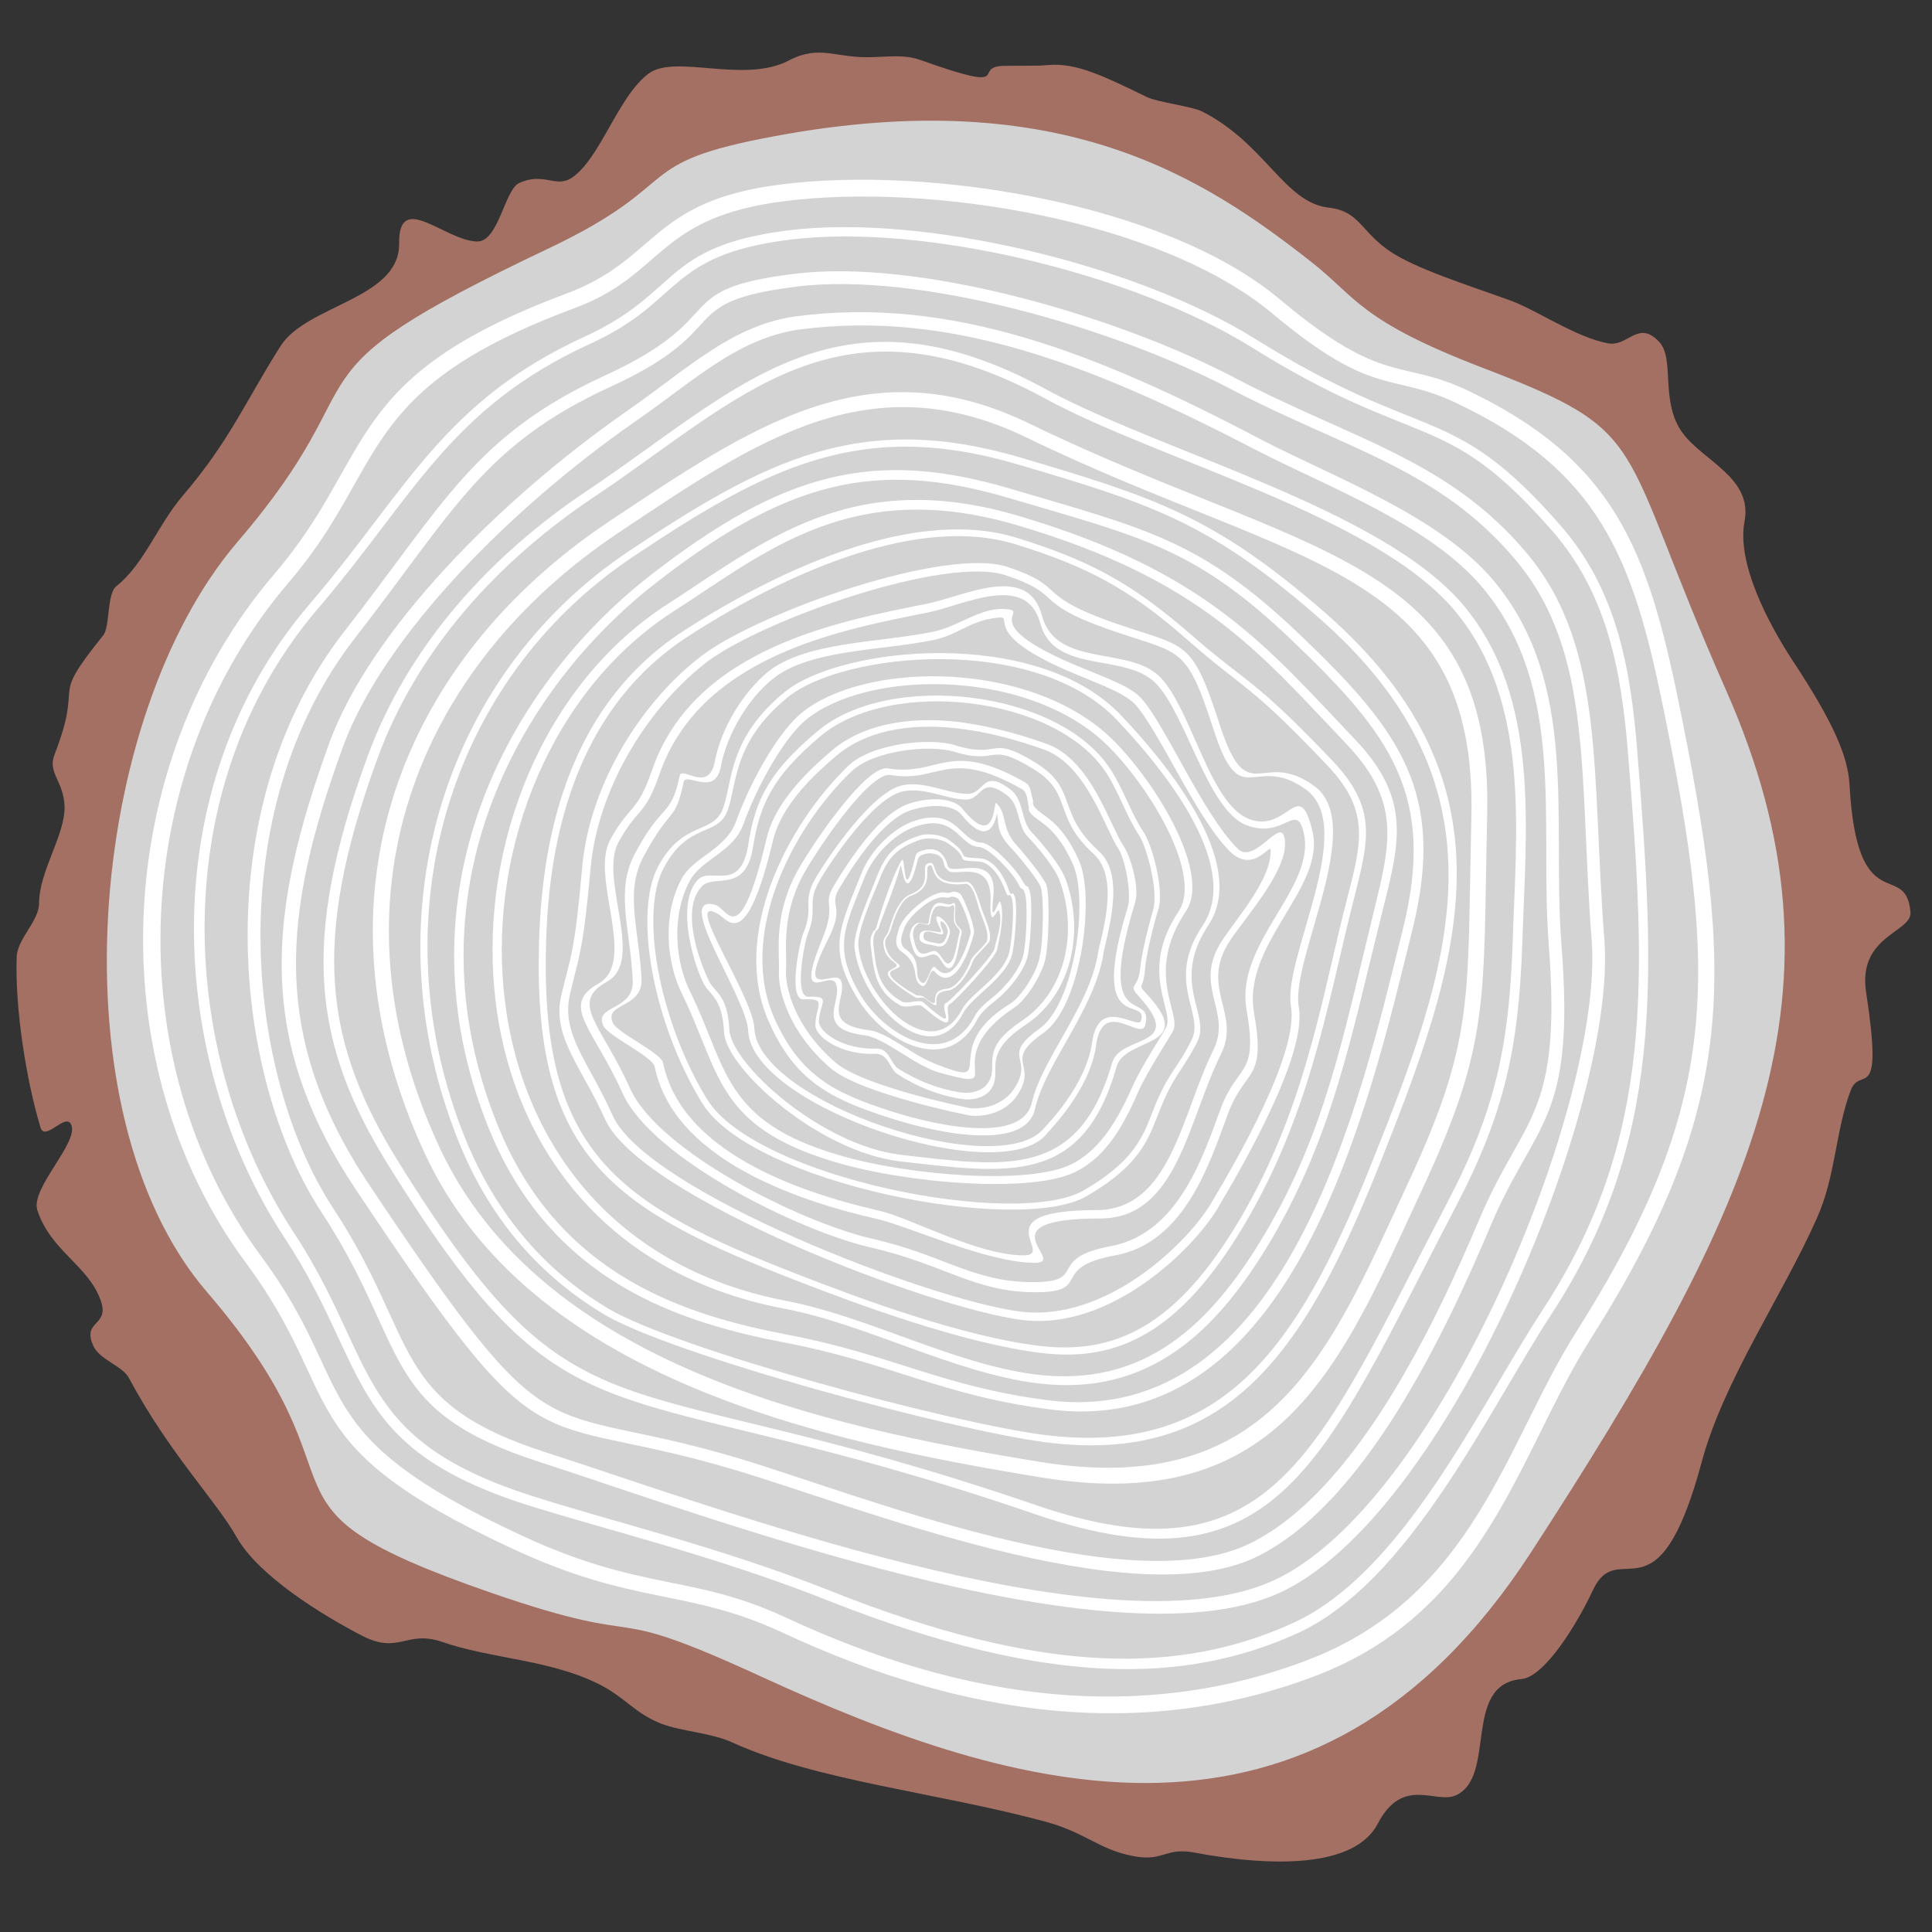 <?xml version="1.0" encoding="UTF-8"?> <!-- Generator: Adobe Illustrator 23.0.3, SVG Export Plug-In . SVG Version: 6.00 Build 0) --> <svg xmlns="http://www.w3.org/2000/svg" xmlns:xlink="http://www.w3.org/1999/xlink" id="Слой_1" x="0px" y="0px" viewBox="0 0 440 440" style="enable-background:new 0 0 440 440;" xml:space="preserve"><rect x="0" y="0" width="440" height="440" fill="#333333" stroke="none"/> <style type="text/css"> .st0{fill-rule:evenodd;clip-rule:evenodd;fill:#A37063;} .st1{fill-rule:evenodd;clip-rule:evenodd;fill:#D3D3D3;} .st2{fill-rule:evenodd;clip-rule:evenodd;fill:#FFFFFF;} </style> <path class="st0" d="M166.7,396.8c-4.5-2.1-11.5-2.5-16-4.2c-6.2-2.4-8.2-6-14.4-9.1c-11.3-5.6-24.5-5.7-35.7-9.6 c-8-2.7-9.7,2.9-18-1.3c-9.3-4.8-23.7-13.7-28.7-22.5c-4.5-8.1-15.3-19-24.5-36.2c-1.5-2.9-6.8-4.2-8.2-7.5 c-2.6-5.9,4.1-4.2,1.6-10.6c-3-7.8-11.3-11-14.3-20.2c-1.6-5,9.6-15.5,7.7-19.5c-1.3-2.8-6,4.1-7,0.6C6,246,3.4,229.9,3.8,218 c0.1-4.2,5.1-8.2,5.1-12.3c0-7.3,6-15.6,5.8-22.1c-0.2-5.7-3.9-7.6-2.3-11.7c7-18.1-1.7-11.3,11.1-27.2c1.6-2,0.8-9.5,3-11.2 c6.4-5.1,9.3-13.8,15.2-20.7c10.6-12.4,14.1-21.2,22.2-34c6-9.4,27.1-10.7,27-23.3c-0.2-12.2,10.4-0.7,17.7-0.5 c4.9,0.2,6.3-11.7,9.6-13.3c5.6-2.6,8.4,1.2,12-1.2c6.5-4.3,10.6-18.7,17.6-23.8c6.1-4.4,21.6,2.4,31.8-2.9 c7.3-3.8,10.6-0.4,19.4-0.8c3.5-0.1,7.2-0.6,10.7,0.7c22,7.8,11.4,1.5,18.8,1.3c3.7-0.1,7.1,0.1,10.4-0.2c6.3-0.5,12.4,2.5,22.3,7.3 c2.5,1.2,10.2,2.1,12.6,3.3c14.5,7.4,18.7,20.8,28.9,21.9c6.9,0.8,7.2,5.4,13.8,9.9c5.9,4,17.7,7.7,27.1,11.1 c6.1,2.1,15.3,8.6,22.7,9.9c4.5,0.8,6.8-5.5,11.6-0.3c3.6,3.9,0.1,13.6,5.3,20.7c4.8,6.5,16,10.2,14.1,20.2 c-1.8,9.6,5.5,23.3,11,31.7c9.3,14.1,12.5,21.7,12.9,28c1.7,31.5,12.8,17.1,13.9,29.2c0.4,4.7-12.1,5.3-10.1,18.3 c4,26.2-1.3,16.5-3.5,22.3c-3.5,9.2-3.4,19.5-7.7,29.1c-7.8,17.6-21.2,36.9-26.2,55.4c-10.2,38.1-18.9,16.5-24.9,29.5 c-3.5,7.5-10.9,19.6-16.2,20.1c-13.6,1.2-5.5,22.3-15,26.5c-4.6,2-12-4.5-17.7,6.4c-5.3,10.2-24.2,9.9-41.9,6.6 c-6.4-1.2-6.9,2-13.3,0.9c-8.2-1.4-11-5.3-20.4-7.9C213.4,408.2,186,405.6,166.7,396.8z"></path> <path class="st1" d="M173.5,381.9c-38.5-17.7-22.9-5.8-61.5-19.1c-59.5-20.6-25.2-22.4-64.9-68.6c-34.9-40.6-27.4-130.6,7-170.8 c34.4-40.1,6.9-36.5,71-66.9c31.7-15.1,17.8-19.3,51.4-25.5c65.4-12.2,98.1,9.8,122.2,28.7c10.2,8,10.9,13.3,38.8,24 c39.4,15.1,30.1,15.8,55.6,73.5c30.1,68.1,6.8,117.5-44.4,196.3C299.3,429.6,230.4,408,173.5,381.9z"></path> <path class="st2" d="M299.5,381.7c-38.6,14.7-79.6,9.6-121.3-9.9c-22-10.2-33.4-6-61.5-19.1C65,328.7,79.1,318.8,56,287.6 c-33.5-45.2-30.8-113.4,6.5-156.9c23.1-27,15.2-44.7,66.4-63.8c21.2-7.9,19-21.1,49-24.9c33.9-4.3,87.5,4.3,113.6,26.2 c23.7,19.9,27.5,13.5,42.7,20.7c33.2,15.8,40.9,36,48,70.5c12.9,62.9,13.7,92.4-20.1,145.8C345.8,331,338.5,366.9,299.5,381.7 L299.5,381.7z M297.7,378.1c38.1-14.5,45.3-49.6,61.3-74.8c33.1-52.3,32.3-81.1,19.7-142.6c-6.9-33.7-14.5-53.5-47-68.9 c-14.9-7.1-18.6-0.9-41.8-20.3c-25.5-21.4-78-29.9-111.2-25.7c-29.4,3.7-27.2,16.7-47.9,24.4c-50.1,18.6-42.4,36-65,62.4 C29.3,175.1,26.7,241.8,59.4,286c22.6,30.5,8.8,40.2,59.4,63.7c27.5,12.8,38.7,8.7,60.2,18.7C219.8,387.4,259.9,392.5,297.7,378.1z"></path> <path class="st2" d="M295.2,372.1c-25,11.2-56.1,12.4-106.4-7.5c-25.6-10.2-51.6-16.4-68.9-21.9c-41.5-13.3-35.6-31.3-55.1-60.8 c-26.7-40.7-30.2-102.4,5.7-144.3c22.1-25.8,30.4-46.2,62.8-61c21.6-9.9,17.4-20.4,45.9-24.1c31.4-4,80,8,106.7,24.7 c39.1,24.4,44.5,13.8,69.6,42.6c12.8,14.7,15.9,32.6,17.4,51.6c4.2,52.3,6,88.8-19.7,128.1C338.5,322.1,320.9,360.5,295.2,372.1 L295.2,372.1z M294.1,369.8c25.4-11.3,42.7-49.3,57.3-71.6c25.3-38.7,23.6-74.7,19.4-126.3c-1.5-18.7-4.6-36.4-17.2-50.9 c-24.8-28.4-30.1-17.9-68.7-42c-26.4-16.4-74.2-28.3-105.2-24.4c-28.1,3.6-24,14-45.3,23.7c-31.9,14.6-40.1,34.7-61.9,60.2 c-35.3,41.2-31.9,102.1-5.6,142.2c19.2,29.2,13.3,46.9,54.3,60c17,5.5,42.7,11.6,67.9,21.6C238.7,382.1,269.4,380.9,294.1,369.8z"></path> <path class="st2" d="M291.1,362.9C252.8,380,160,344.9,123,333c-37-11.9-29.5-25.9-49.7-56.8c-20.3-30.8-26.5-91.9,5.2-132.5 c22.6-29,29.6-44.5,59.1-58.1c29.5-13.5,14.3-19.6,43-23.2c28.7-3.7,74.1,9.7,100.7,23.7c26.7,14,48.7,18.6,66.6,40.1 c17.8,21.5,14.5,50,17.5,88C368.2,252.2,329.4,345.7,291.1,362.9L291.1,362.9z M289.7,360.1c37.6-16.8,75.6-108.6,72.8-145.9 c-2.9-37.3,0.4-65.3-17.1-86.4c-17.5-21.1-39.2-25.6-65.3-39.3c-26.2-13.7-70.7-26.8-98.9-23.2c-28.2,3.6-13.2,9.5-42.2,22.8 c-29,13.3-35.8,28.5-58,57c-31.1,39.9-25,99.8-5.1,130.1c19.9,30.3,12.5,44.1,48.8,55.7C161,342.5,252.1,376.9,289.7,360.1z"></path> <path class="st2" d="M339.5,279.1c-10.3,24.4-28.5,62.9-52.8,75.2c-28.3,14.4-92-11.5-119.9-19.7c-47.2-14-41.7,2.4-85.7-63.6 c-23-34.5-20.1-63.2-6.1-101.8c9.3-25.5,38.5-55.2,67.8-75.6c13.8-9.6,24-19.7,38.8-21.6c35-4.5,67.8,8.2,105.4,28 c16.9,8.8,40.9,17.5,53.3,32.4c19.5,23.5,13.1,54.4,15.3,82.6C358.8,255.6,349.8,254.9,339.5,279.1L339.5,279.1z M336.9,277.7 c10-23.7,18.9-23,15.8-62.8c-2.1-27.6,4.1-57.9-14.9-80.9c-12.1-14.6-35.6-23.1-52.1-31.7C248.7,83.1,216.7,70.6,182.4,75 C168,76.9,158,86.8,144.5,96.1c-28.7,20-57.3,49.1-66.4,74c-13.8,37.8-16.6,65.8,5.9,99.6c43.1,64.6,37.7,48.6,83.8,62.3 c27.2,8.1,89.6,33.4,117.3,19.3C308.9,339.3,326.8,301.6,336.9,277.7z"></path> <path class="st2" d="M331.5,274.9c-30,57.3-40,89-95.6,70c-98.8-33.9-105.1-11.7-147-78.8c-17.5-27.9-20.8-51.2-5.2-93.8 c9.3-25.4,28-45.9,50.4-60.8c33.6-22.5,56.4-48.9,104.2-22.8c26.5,14.4,76.8,27.2,95.2,49.4c17.4,21,14,50.8,13.2,76.5 C345.9,238.5,342.7,253.5,331.5,274.9L331.5,274.9z M329.6,273.9c11-21,14.1-35.8,14.9-59.3c0.8-25.3,4.1-54.6-13-75.3 c-18.1-21.9-67.6-34.4-93.6-48.6c-47.1-25.6-69.4,0.3-102.5,22.4c-22,14.7-40.4,34.8-49.5,59.8c-15.3,42-12,64.8,5.2,92.3 c41.2,66,47.4,44.2,144.6,77.5C290.2,361.5,300.1,330.2,329.6,273.9z"></path> <path class="st2" d="M323.7,271.3c-18.1,38.9-31.6,74.1-86.4,65.2c-50.4-8.2-117-22.8-140.6-73.9c-27-58.3-5.4-112.2,42.1-143.9 c32.3-21.5,58.9-40.1,95.7-22.2c63.1,30.6,105.5,30,104.2,88.9C337.7,228.4,339.6,237.2,323.7,271.3L323.7,271.3z M320.6,269.6 c15.4-33.1,13.5-41.7,14.5-83.5c1.3-57.3-39.9-56.7-101.2-86.4c-35.8-17.4-61.7,0.7-93,21.6c-46.1,30.8-67.1,83.2-40.9,139.8 c23,49.7,87.7,63.8,136.6,71.8C289.9,341.6,303,307.5,320.6,269.6z"></path> <path class="st2" d="M313.7,266.4c-17.1,42.6-34.7,67.2-75.3,62.1c-21.8-2.8-85.3-19.9-100.9-29.2c-15.6-9.4-26.5-22.8-33.2-39.7 c-19.9-49.7-4.4-105.2,39.1-134.2c30.9-20.6,52.6-31.9,89-21.2c30.7,9.1,44.1,13.4,69.1,35.1C347.3,179.1,332.3,219.8,313.7,266.4 L313.7,266.4z M312.1,265.6c18.4-45.8,33.1-86-12.2-125.3c-24.5-21.3-37.8-25.6-68-34.5c-35.8-10.6-57.2,0.6-87.6,20.9 c-42.9,28.6-58.1,83.2-38.5,132.2c6.7,16.6,17.3,29.9,32.7,39.1c15.4,9.2,78,26.1,99.4,28.8C278,331.8,295.3,307.5,312.1,265.6z"></path> <path class="st2" d="M321.7,211.6c-9.9,40-27,116.4-82.4,109.4c-24.7-3.1-36.4-10.6-60.4-15.2c-24.1-4.6-53.5-13.8-67.7-49.1 c-21.1-52.7,4-99.9,36.7-125.5c30.4-23.7,51.1-29.1,82.2-19.9c31.1,9.2,43.4,11.7,66,33.3C318.7,166.2,329.4,180.4,321.7,211.6 L321.7,211.6z M319.5,211.6c7.6-30.5-2.9-44.4-25.1-65.6c-22.1-21.2-34.2-23.6-64.7-32.6c-30.5-9-50.8-3.7-80.5,19.5 c-32.1,25.1-56.7,71.3-36,123c13.8,34.6,42.7,43.6,66.3,48.1c23.6,4.5,35,11.8,59.2,14.9C293,325.7,309.8,250.8,319.5,211.6z"></path> <path class="st2" d="M308.6,168.4c13.5,14.2,9.9,24.3,5.7,41.3c-6.5,26.1-10.8,48.9-24.8,72.7c-12.4,20.9-27.9,35.9-53.5,32.6 c-18.9-2.4-38.9-13.5-57.6-17C94.3,281.9,95.8,173.9,152,137.6c21.9-14.1,41.9-31.4,80-20.1C274.9,130.2,288.3,147.1,308.6,168.4 L308.6,168.4z M306.6,169.4c-19.9-20.9-33-37.4-75-49.8c-37.4-11-56.9,5.9-78.3,19.7c-55.1,35.5-56.5,141.3,25.9,157 c18.3,3.5,37.9,14.3,56.4,16.7c25.1,3.2,40.2-11.4,52.4-31.9c13.8-23.2,18-45.5,24.3-71.1C316.3,193.2,319.9,183.3,306.6,169.4z"></path> <path class="st2" d="M303.5,173.3c11.1,11.7,7.8,19.2,4,34.8c-5.3,21.4-9.4,46-24.1,70.8c-14.7,24.8-29,31.4-46.5,29.2 c-17.6-2.2-41-10.8-55.9-16.6c-40.8-15.9-58.8-27.7-58.3-73.4c0.2-21.1,3.9-55.7,33.1-74.5c23.9-15.4,53.7-28,75.8-21.1 c16.1,5,26,10.1,39.6,22C284.8,156.3,285.2,154.1,303.5,173.3L303.5,173.3z M302,174c-18-18.9-18.4-16.7-31.7-28.4 c-13.3-11.7-23.1-16.7-38.9-21.6c-21.7-6.8-51.1,5.7-74.5,20.8c-28.7,18.5-32.4,52.5-32.6,73.3c-0.5,44.9,17.2,56.5,57.3,72.1 c14.6,5.7,37.7,14.2,55,16.3s31.3-4.4,45.7-28.7c14.4-24.3,18.4-48.5,23.6-69.6C309.7,192.9,313,185.4,302,174z"></path> <path class="st2" d="M132.6,197.4c1.8-19.5,14.1-38.2,27.4-48.2c13.4-10,55.5-24.7,69.4-20.1c13.8,4.6,5.9,6.1,23.3,12.4 c17.4,6.2,18.5,3.2,25,23.3c6.5,20.2,9.5,5.4,21.6,14.2c12.1,8.8-5.5,39.4-3.5,50.4c1.9,11-13.1,36.7-18.5,45.8 c-5.4,9.1-24.4,28-44.6,25.4c-20.8-2.6-86.9-27.9-94.9-45.7c-5.5-12.2-12.1-18.8-10-28.1C130,217.6,130.9,216.9,132.6,197.4 L132.6,197.4z M134.5,197.7c-1.7,19.1-2.6,19.7-4.7,28.8c-2.1,9.1,4.4,15.5,9.7,27.5c7.8,17.4,72.4,42.1,92.8,44.7 c19.8,2.5,38.4-15.9,43.6-24.8c5.3-8.9,20-34,18.1-44.8c-1.9-10.8,15.3-40.7,3.4-49.3c-11.9-8.6-14.8,5.9-21.1-13.9 c-6.4-19.7-7.4-16.7-24.5-22.8c-17-6.1-9.3-7.6-22.8-12.1c-13.5-4.5-54.7,9.9-67.8,19.6C148.3,160.4,136.3,178.6,134.5,197.7z"></path> <path class="st2" d="M211.1,137.5c8.5-1.7,23-9.4,26.2,2.7c3.2,12.1,20.1,6.7,27.1,14.2c7,7.4,11.1,28.6,20,32.1 c8.9,3.5,11.4-10.1,14.5,2.8c3.1,12.9-16.1,25.6-13.3,41.4c2.8,15.8-2,12.3-6,23.1c-4,10.8-9.7,29.2-25.6,32.1 c-15.4,2.8-4.8,8.5-18.5,8.4c-13.7-0.1-20.6-6.4-37.2-10.2c-16.6-3.8-49.9-20.4-56.5-35.1c-6.6-14.8-14.4-20-5.5-25 c8.9-5-1.9-24.1,2.6-32.6c4.6-8.5,6.1-5.9,9.6-16C158.1,147.4,191.6,141.4,211.1,137.5L211.1,137.5z M211.3,139.5 c-19,3.8-51.7,9.6-61.1,36.8c-3.4,9.8-4.9,7.4-9.4,15.6c-4.4,8.3,6.2,26.9-2.6,31.7c-8.7,4.8-1.1,9.9,5.3,24.3 c6.5,14.4,38.9,30.5,55.1,34.2c16.2,3.7,22.9,9.8,36.3,9.9c13.3,0.1,3-5.4,18.1-8.2c15.5-2.9,21.1-20.8,25-31.3 c3.9-10.5,8.6-7.1,5.9-22.5c-2.7-15.4,16-27.8,13-40.4c-1.7-7.2-4.5,1.7-13.1-1.7c-8.7-3.4-13.6-25-20.5-32.2s-23.3-2-26.4-13.8 C233.7,130.3,219.6,137.8,211.3,139.5z"></path> <path class="st2" d="M154.8,176.7c0.5-2.4,6.6,4.1,8-3.3c1.4-7.4,6.3-15.6,12.1-20.4c8.6-6.9,25.3-6.6,37.5-9.1 c6-1.2,10.7-5.5,16.3-5.2c6.6,0.4-6.4,2.5,13.3,11.5c7.2,3.3,14.7,5.5,17.7,8.6c5.5,5.8,14.3,26.8,22.2,34.5 c3.8,3.7,9.6-7.1,10.6-2.6c1.6,6.6-8.5,17.7-12.3,23.4c-7.2,10.8,2.5,16.6-2.1,25.9c-7.6,15.3-10,37.5-27.5,37.5 c-27.5,0-6.9,10.2-15.1,10.1c-10.9-0.1-28.4-8.3-35.8-10c-20.2-4.6-46.5-14.4-50.6-34.7c-0.5-2.3-10.7-7-11.7-9.3 c-2.2-4.8,7.1-3.3,6.7-10.4c-0.6-12-4-20.3,0.5-28.8C151,182.4,152.7,186.4,154.8,176.7L154.8,176.7z M155.7,178.1 c-2,9.4-2.8,5.2-9.1,16.9c-4.4,8.2-1.1,16.3-0.5,27.9c0.3,6.9-8.7,5.4-6.5,10.1c1,2.2,10.9,6.8,11.4,9c4,19.8,29.5,29.2,49.1,33.7 c7.2,1.6,22.3,10.1,32.9,10.2c7.9,0.1-10-10.3,16.6-10.3c17,0,19.4-21.6,26.7-36.4c4.5-9-4.9-14.6,2.1-25.1c3.7-5.6,11-13.7,11-20.4 c0-2-3.9,5.6-9.4,0.1c-7.6-7.6-16.3-27.9-21.6-33.5c-2.9-3-10.2-5.2-17.2-8.4c-19.1-8.8-8.6-12.1-15-11.1c-5.8,0.9-8,3.8-13.8,5 c-11.9,2.4-28.1,2.1-36.4,8.8c-5.7,4.6-10.4,12.6-11.8,19.8C163,181.7,156.2,175.7,155.7,178.1z"></path> <path class="st2" d="M247.5,272.4c-15.4,9-76.4-2.8-87.6-21.2c-11.2-18.3-15.7-43.3-10-53.9c5.7-10.6,12.6-7.1,14.8-13.3 c2.2-6.1,1.1-15.8,14-26.4c12.9-10.5,57.4-14.9,76.6,5.3c13,13.7,28.6,34.7,19.9,47.8c-8.7,13.1,0.6,20.3-2.5,26.5 c-3.1,6.2-5,7.2-7.9,14C261.8,258.1,261.1,264.5,247.5,272.4L247.5,272.4z M246.8,271.1c13.3-7.7,13.9-14,16.8-20.6 c2.9-6.6,4.8-7.6,7.8-13.7c3-6.1-6.1-13.2,2.5-26c8.5-12.8-6.8-33.4-19.5-46.8c-18.8-19.8-62.4-15.5-75-5.2 c-12.6,10.3-11.5,19.8-13.7,25.8c-2.2,6-9,2.6-14.5,13c-5.6,10.3-1.1,34.8,9.8,52.7C172,268.3,231.7,279.9,246.8,271.1z"></path> <path class="st2" d="M244.9,266.9c-9.9,4.9-38.2,2.7-54.9-2.3c-27.1-8.1-25.9-20.4-34.7-38.3c-3.5-7.1-4.5-17.9-0.1-26.1 c2.7-5.1,10.2-6.7,12.5-13.3c3.4-9.4,9.7-20.3,14.8-24.5c13.9-11.4,49-12.1,68.3,3.7c10,8.2,25.6,32,19.3,41.4 c-9.5,14.2-1,23.3-2.9,27.2c-0.8,1.6-5.6,8.7-8.1,14.2C255.1,258.3,250.8,264,244.9,266.9L244.9,266.9z M243.9,265.2 c5.7-2.8,9.9-8.4,13.9-17.5c2.4-5.4,7.1-12.2,7.8-13.8c1.9-3.8-6.3-12.6,2.8-26.3c6.1-9.1-9-32.2-18.7-40.1 c-18.7-15.3-52.6-14.6-66.1-3.6c-4.9,4-11,14.7-14.3,23.8c-2.3,6.4-9.5,7.9-12.2,12.9c-4.3,8-3.3,18.5,0.1,25.3 c8.5,17.3,7.4,29.3,33.6,37.1C206.9,267.8,234.3,269.9,243.9,265.2z"></path> <path class="st2" d="M261.8,227.1c10.4,11.6-5.6,9.1-7.5,15.8c-7.7,27.2-24.6,24.4-49.3,21.6c-18.6-2.2-39.7-21.2-40.1-29.4 c-0.4-8.1-3.4-8.5-4.7-11.2c-2.6-5.2-6.2-18.5-1.2-23.6c2.9-2.9,9.7,3.1,11.4-7.9c1.6-10.5,5-16.8,15.7-25.8 c16.3-13.9,55.1-9.5,66.8,8.6c3.1,4.8,4.7,10.1,7.6,14.4c1.9,2.9,4.7,13.1,3.3,17.5c-1.4,4.5-2.8,10.8-3,13.3 C260.4,226.2,258.6,223.5,261.8,227.1L261.8,227.1z M259.7,227.3c-3.2-3.5-0.5-1.5,0-7c0.2-2.4,1.6-8.6,2.9-13 c1.3-4.3-1.4-14.3-3.2-17.1c-2.8-4.2-4.4-9.4-7.4-14.1c-11.4-17.7-49.2-21.9-65.2-8.4c-10.4,8.8-13.7,15-15.3,25.2 c-1.7,10.7-8.8,6.1-11.6,8.9c-4.9,5-0.9,16.6,1.6,21.7c1.3,2.6,4.2,3,4.6,10.9c0.3,7.9,21,26.5,39.1,28.6c24.1,2.8,40.5,5.5,48.1-21 C255.2,235.6,269.9,238.7,259.7,227.3z"></path> <path class="st2" d="M255.9,192.7c1.6,2.4,3.7,9.5,2.6,12.9c-9.4,30.7,4.5,19.4,2.3,27.9c-1,3.7-9.7-6.6-11.2,4.7 c-1.4,10.1-10.6,19.2-11.2,20c-10.2,12.8-67.2-6-68-23.4c-0.3-7.7-17.5-31.6-7.4-28.7c2.7,0.8,5.4,11,11.6-15.2 c1.9-8.1,9.2-15.2,15-20.1c6.4-5.4,16.4-7.8,28.5-6.4c6.4,0.8,13.4,2.5,20.5,5.1C248.5,173.2,252.7,187.9,255.9,192.7L255.9,192.7z M254.7,193.3c-3.1-4.7-7.2-18.9-16.7-22.5c-6.9-2.5-13.6-4.2-19.9-4.9c-11.7-1.4-21.4,0.9-27.6,6.2c-5.6,4.7-12.7,11.6-14.5,19.5 c-6.1,25.4-10.1,17.9-12.4,16.6c-8.6-5.1,7.9,18.6,8.2,26c0.7,16.9,56,35.2,66,22.7c0.6-0.7,9.5-9.6,10.9-19.4 c1.5-11.1,10.5-2.7,11.2-5.1c1.5-5.8-12.2,3.8-3-26C257.7,203.2,256.2,195.6,254.7,193.3z"></path> <path class="st2" d="M250.3,193.9c6.3,5.7,1.6,19.4,1,23.3c-2,12.7-13.2,24.9-15.6,35.4c-2.1,9.3-20.8,6-33.4,1.9 c-13.3-4.3-21.3-8.4-27.2-21.8c-8.7-19.4,3.9-44.6,18.1-58.3c5.2-5,18.4-6.5,24.2-4.7c10.9,3.3,7.6-2.7,18.6,4.1 C245.6,179.8,240.4,184.9,250.3,193.9L250.3,193.9z M249.1,194.5c-9.6-8.7-4.5-13.7-13.8-19.4c-10.6-6.5-7.5-0.7-18-3.9 c-5.7-1.7-18.4-0.3-23.4,4.5c-13.8,13.2-25.9,37.5-17.5,56.3c5.8,12.9,13.5,16.9,26.3,21c12.3,4,30.3,7.1,32.3-1.9 c2.4-10.2,13.2-21.9,15.1-34.2C250.7,213.3,255.2,200.1,249.1,194.5z"></path> <path class="st2" d="M233.5,178.2c1.4,0.8,1.3,2.9,1.7,3.8c0.3,1-0.5,1.1,1.2,2.6c1.8,1.6,5.5,2.9,9.3,11.3c3.8,8.4,0.5,33.3-8,39.3 c-9.7,6.8-0.9,6.8-6.2,14.5c-1.7,2.4-5.2,4.7-10.2,4.4c-0.7,0-25.5-5.1-32.1-10.8c-9.7-8.3-12-17.9-11.8-21.9 c0.2-4.1-1.3-12.1,3.6-21.9c2.6-5.2,16-25.4,21.2-24.5C214,176.9,215.9,168.2,233.5,178.2L233.5,178.2z M232.7,179.7 c-16.9-9.6-18.7-1.3-29.9-3.2c-5-0.8-17.8,18.6-20.3,23.5c-4.7,9.4-3.2,17-3.5,21c-0.2,3.9,2,13,11.3,21 c6.4,5.5,30.1,10.3,30.8,10.4c4.7,0.3,8.1-1.9,9.7-4.2c5.1-7.4-3.3-7.3,5.9-13.9c8.1-5.7,11.3-29.6,7.6-37.6 c-3.6-8-7.2-9.3-8.9-10.8c-1.7-1.5-0.8-1.6-1.2-2.5C234,182.4,234,180.4,232.7,179.7z"></path> <path class="st2" d="M183,227.6c-3.5,0.2-1.1-12.5,0-15.2c2.5-6.2-0.5-6.9,2.9-12.7c2.7-4.5,12.8-19.6,19.8-20.9 c5-0.9,9.7,1.8,14.4,2c4.3,0.2,3.4-5.9,9.9-1.1c3.4,2.5,2.3,7.2,5.1,10c2,2.1,6.3,7.2,7.5,10.3c4.6,12.3,1.3,26.5-8.9,33.3 c-10.9,7.2-4.9,10.8-8.2,15c-1.4,1.8-4.1,2.3-6.3,2c-5.4-0.8-10.1-2.7-14.7-5.6c-1.9-1.1-2.1-4.9-5.3-4.7 c-7.6,0.3-13.7-3.9-13.5-6.7C185.8,229,188.5,227.3,183,227.6L183,227.6z M184.1,227c5.3-0.2,2.7,1.3,2.4,5.4 c-0.2,2.7,5.7,6.7,13,6.4c3.1-0.1,3.3,3.5,5.1,4.6c4.5,2.8,9,4.6,14.2,5.4c2.1,0.3,4.7-0.2,6-1.9c3.2-4-2.5-7.5,7.9-14.4 c9.8-6.5,13-20.1,8.6-32c-1.1-3-5.2-7.9-7.2-9.9c-2.6-2.7-1.6-7.2-4.9-9.6c-6.2-4.5-5.3,1.3-9.5,1.1c-4.5-0.2-9-2.8-13.9-1.9 c-6.7,1.2-16.5,15.8-19,20.1c-3.3,5.6-0.4,6.3-2.8,12.3C183.1,215,180.8,227.1,184.1,227z"></path> <path class="st2" d="M238.3,201.5c0.8,2.2,0.6,13-0.2,16.8c-0.8,3.8-4.5,9.5-7,11.1c-18.4,12.2-0.1,19.6-17.1,14.9 c-5.7-1.6-12.5-7.9-17-8.5c-12-1.5-4.8-8-6.7-11.9c-1.4-3-9.5,5.9-3.1-9.9c3.5-8.5,0-7.7,2.6-12.1c4-6.7,10.8-16.8,17.3-18.9 c5.3-1.7,10.3-1.1,12.1,1.2c7.7,9.5,7-1.9,7.7-1.3c2.6,2.4,1,5.9,4.9,9.9C233,194.1,237.6,199.7,238.3,201.5L238.3,201.5z M237,202 c-0.6-1.7-5-7-6.1-8.2c-3.7-3.8-3.4-5-3.8-8.4c-0.1-1.1-0.8,9.2-8.1,0.2c-1.7-2.2-6.4-2.7-11.5-1.1c-6.2,2-12.6,11.5-16.4,17.9 c-2.5,4.2,1.5,3.7-2.5,11.5c-7.5,14.7,1.6,6.6,2.9,9.4c1.7,3.7-5.1,9.9,6.3,11.3c4.3,0.5,9.7,5.5,15,7.6c15.8,6.3,0.1-3.2,17.4-13.7 c2.4-1.6,5.9-6.9,6.6-10.6C237.6,214.3,237.8,204.1,237,202z"></path> <path class="st2" d="M223.5,191.9c2.5,0.1,8.1,6.3,9.3,8.6c1.2,2.3,1,0.4,1.7,2.4c0.7,2,0.3,11.1-0.4,14.6c-0.7,3.4-3.8,7.1-5.8,9 c-2,1.9-4.4,3.2-5.8,5.8c-6.8,12.9-21.3,4.9-27.2-4.9c-7.1-11.6-3.8-16.5,0.8-28.3c2.2-5.6,7.4-10.6,12.3-12.2 C218,183.8,218.7,191.7,223.5,191.9L223.5,191.9z M223,192.9c-4.6-0.2-5.3-7.7-14.4-4.7c-4.6,1.5-9.6,6.3-11.7,11.6 c-4.4,11.3-7.5,15.9-0.8,27c5.7,9.3,19.5,16.9,25.9,4.6c1.3-2.4,3.6-3.7,5.5-5.5c1.9-1.8,4.9-5.3,5.6-8.6c0.7-3.3,1-12,0.3-13.9 c-0.7-1.9-0.5,0-1.6-2.3C230.7,198.9,225.4,193.1,223,192.9z"></path> <path class="st2" d="M199.4,200.4c2.1-5.5,4-8.1,10-10.1c1.8-0.6,4.9-0.2,6.4,0.8c6.2,4.1,0.8,4,7.5,4.4c3,0.2,5.4,4.1,6.3,6.8 c0.9,2.7,0.8,0,1.5,1.9c0.7,1.9,0.1,9.6-0.5,12.7c-1.1,5.7-9.2,9.9-11.3,13.9c-7.2,13.6-23.3-2.2-24.7-15 C194.3,212.1,198.1,203.8,199.4,200.4L199.4,200.4z M200,201c-1.3,3.2-4.9,11.2-4.5,14.6c1.3,12.1,16.7,27.3,23.6,14.3 c2-3.8,9.7-7.8,10.8-13.3c0.6-2.9,1.2-10.3,0.5-12.1c-0.7-1.8-0.6,0.8-1.5-1.8c-0.9-2.6-3.1-6.3-6-6.5c-6.4-0.3-1.2-0.3-7.1-4.2 c-1.5-1-4.4-1.3-6.1-0.8C203.8,193.2,202,195.7,200,201z"></path> <path class="st2" d="M216.4,228.6c-2.1,0.8,3.1,8.7-6.2,0.7c-1.1-1-3.7,0.6-5.3-0.4c-5.6-3.2-5.9-7.8-6.6-13.6 c-0.2-1.4,0.1-2.2,0.5-3c0.4-0.8,0.5,0.2,1-1.9c0.1-0.4,2.9-9.9,5.5-14.4c1.1-1.8,0.2,11.3,3.2-1c0.2-1,1-1.1,2-1.4 c1-0.3,2.4-0.3,3.4,0.4c1,0.7,1.6,2,1.8,2.7c0.2,0.7,0,0.4,0.3,0.8c1.4,1.8,11.4-3.6,10.2,6.9c-0.8,7.6,1.3,0,1.6,1 c1.1,2.9-0.2,8.4-0.7,10.8C226.8,218.1,217.4,228.2,216.4,228.6L216.4,228.6z M215.5,228.4c1-0.4,10.6-10.5,11-12.4 c0.4-2.2,2-5.9,1-8.6c-0.3-0.9-2.2,5.1-1.9-2.2c0.3-10.1-8.4-5.2-9.7-7c-0.3-0.4-0.6-0.4-0.8-1c-0.2-0.6-0.2-1.6-1.2-2.3 c-1-0.6-2.3-0.7-3.3-0.4c-0.9,0.3-1.4,0.5-1.6,1.4c-2.9,11.7-3.6,0.1-3.9,1.3c-1.3,4.8-4.6,12.8-4.7,13.2c-0.5,2-0.6,1-1,1.8 c-0.4,0.8-0.6,1.5-0.5,2.9c0.6,5.5,1,9.8,6.3,12.9c1.5,0.9,4-0.6,5.1,0.3C219.1,236.1,213.5,229.2,215.5,228.4z"></path> <path class="st2" d="M220,200.8c1.8-0.2,2.9,4.3,3.5,6c1.1,3.1,2.3,5.3,1.9,7.4c-0.2,0.8-3.4,3.5-3.8,4.6c-0.8,2.3-3.2,6.5-5.8,6.8 c-5.2,0.5,0.1,5.8-5,1.9c-0.9-0.7-1.6,0.1-2.4-0.4c-0.9-0.5-5.2-3.2-6.1-4.9c-0.8-1.7,3.3-1.6,1.4-3c-1.9-1.4-2.3-2.5-2.5-4.1 c-0.2-1.7,0.9-1.7,1.4-3.8c0.6-2.1,2.1-6.6,4.7-7.6c5.6-2.1,2-6.4,4.1-7.1C214.1,195.7,210.8,201.9,220,200.8L220,200.8z M219.8,201.3c-8.9,1-6.5-5.2-8.3-4.1c-1.1,0.6,1.4,4.8-4,6.8c-2.5,0.9-3.9,5.3-4.5,7.3c-0.5,2-1.6,2.1-1.4,3.7 c0.2,1.6,1,3.1,2.8,4.4c1.9,1.3-2.4,1.1-1.6,2.7c0.8,1.7,4.8,3.9,5.6,4.4c0.8,0.5,1.2-0.1,2,0.6c5,3.8,0.1-1.5,5.2-1.9 c2.4-0.2,4.8-4.3,5.5-6.5c0.4-1.1,3.5-3.6,3.7-4.5c0.4-2-0.7-4.1-1.8-7.1C222.5,205.4,221.6,201.1,219.8,201.3z"></path> <path class="st2" d="M215.4,203.3c1.3,0.3,1.4-0.8,3.2,0.2c0.7,0.4,3.6,7.6,3.2,9.1c-1.5,5.8-5,13.2-8.9,8.7c-1.2-1.4-1.6,4-3,3.2 c-2.6-1.5,0-4.6-4.5-7.7c-2.1-1.5-1.1-3.6-0.7-5.2c0.4-1.6,2.3-3.8,4.4-5.5C211.4,204.2,213.9,202.9,215.4,203.3L215.4,203.3z M215.2,204.4c-1.4-0.3-3.6,0.8-5.5,2.4c-1.9,1.5-3.5,3.5-3.9,4.9c-0.4,1.4-1.3,3.3,0.6,4.6c4,2.8,1.3,6.2,3.6,7.5 c1.3,0.7,2-4.7,3.1-3.4c3.5,4,6.5-2.6,7.9-7.7c0.4-1.3-2.2-7.7-2.9-8.1C216.4,203.7,216.4,204.7,215.2,204.4z"></path> <path class="st2" d="M211.5,210.1c0.9-7.2,3.7-3.3,5.3-4.3c1.6-1,0,3.3,1.1,4.8c1.1,1.4,1.4,1.1,0.9,2.7c-0.4,1.6-0.9,6.3-2.3,7.1 c-1.4,0.8-2.2-2.7-3.6-3c-1.5-0.4-3.7,2.4-5-1.4c-0.5-1.6-0.9-2.7-0.6-3.7c0.3-1,0.6-1.4,1.3-1.9C209.1,209.7,211.4,211,211.5,210.1 L211.5,210.1z M211.8,210.3c-0.1,0.8-2.1-0.3-2.7,0.1c-0.6,0.5-0.9,0.8-1.1,1.7c-0.2,0.9,0.1,1.9,0.5,3.3c1.2,3.4,3.2,0.9,4.5,1.2 c1.3,0.4,2.1,3.5,3.3,2.7c1.2-0.7,1.7-4.9,2.1-6.3c0.4-1.4,0.1-1.1-0.8-2.4c-1-1.3,0.5-5.2-0.9-4.3 C215.1,207.4,212.6,203.9,211.8,210.3z"></path> <path class="st2" d="M214.2,211.6c-3.2-5.9,2.7-1.3,2.1,1c-0.6,2.2-1.2,3.4-3.3,2.8c-2-0.5-4.1-0.4-3.5-2.6 C210.3,210.6,215.2,213.5,214.2,211.6L214.2,211.6z M214.7,212c0.9,2.2-3.8-1.1-4.3,0.7c-0.5,1.8,1.2,1.7,2.8,2.1 c1.6,0.4,2.1-0.5,2.6-2.3C216.3,210.7,212.9,207.8,214.7,212z"></path> </svg> 